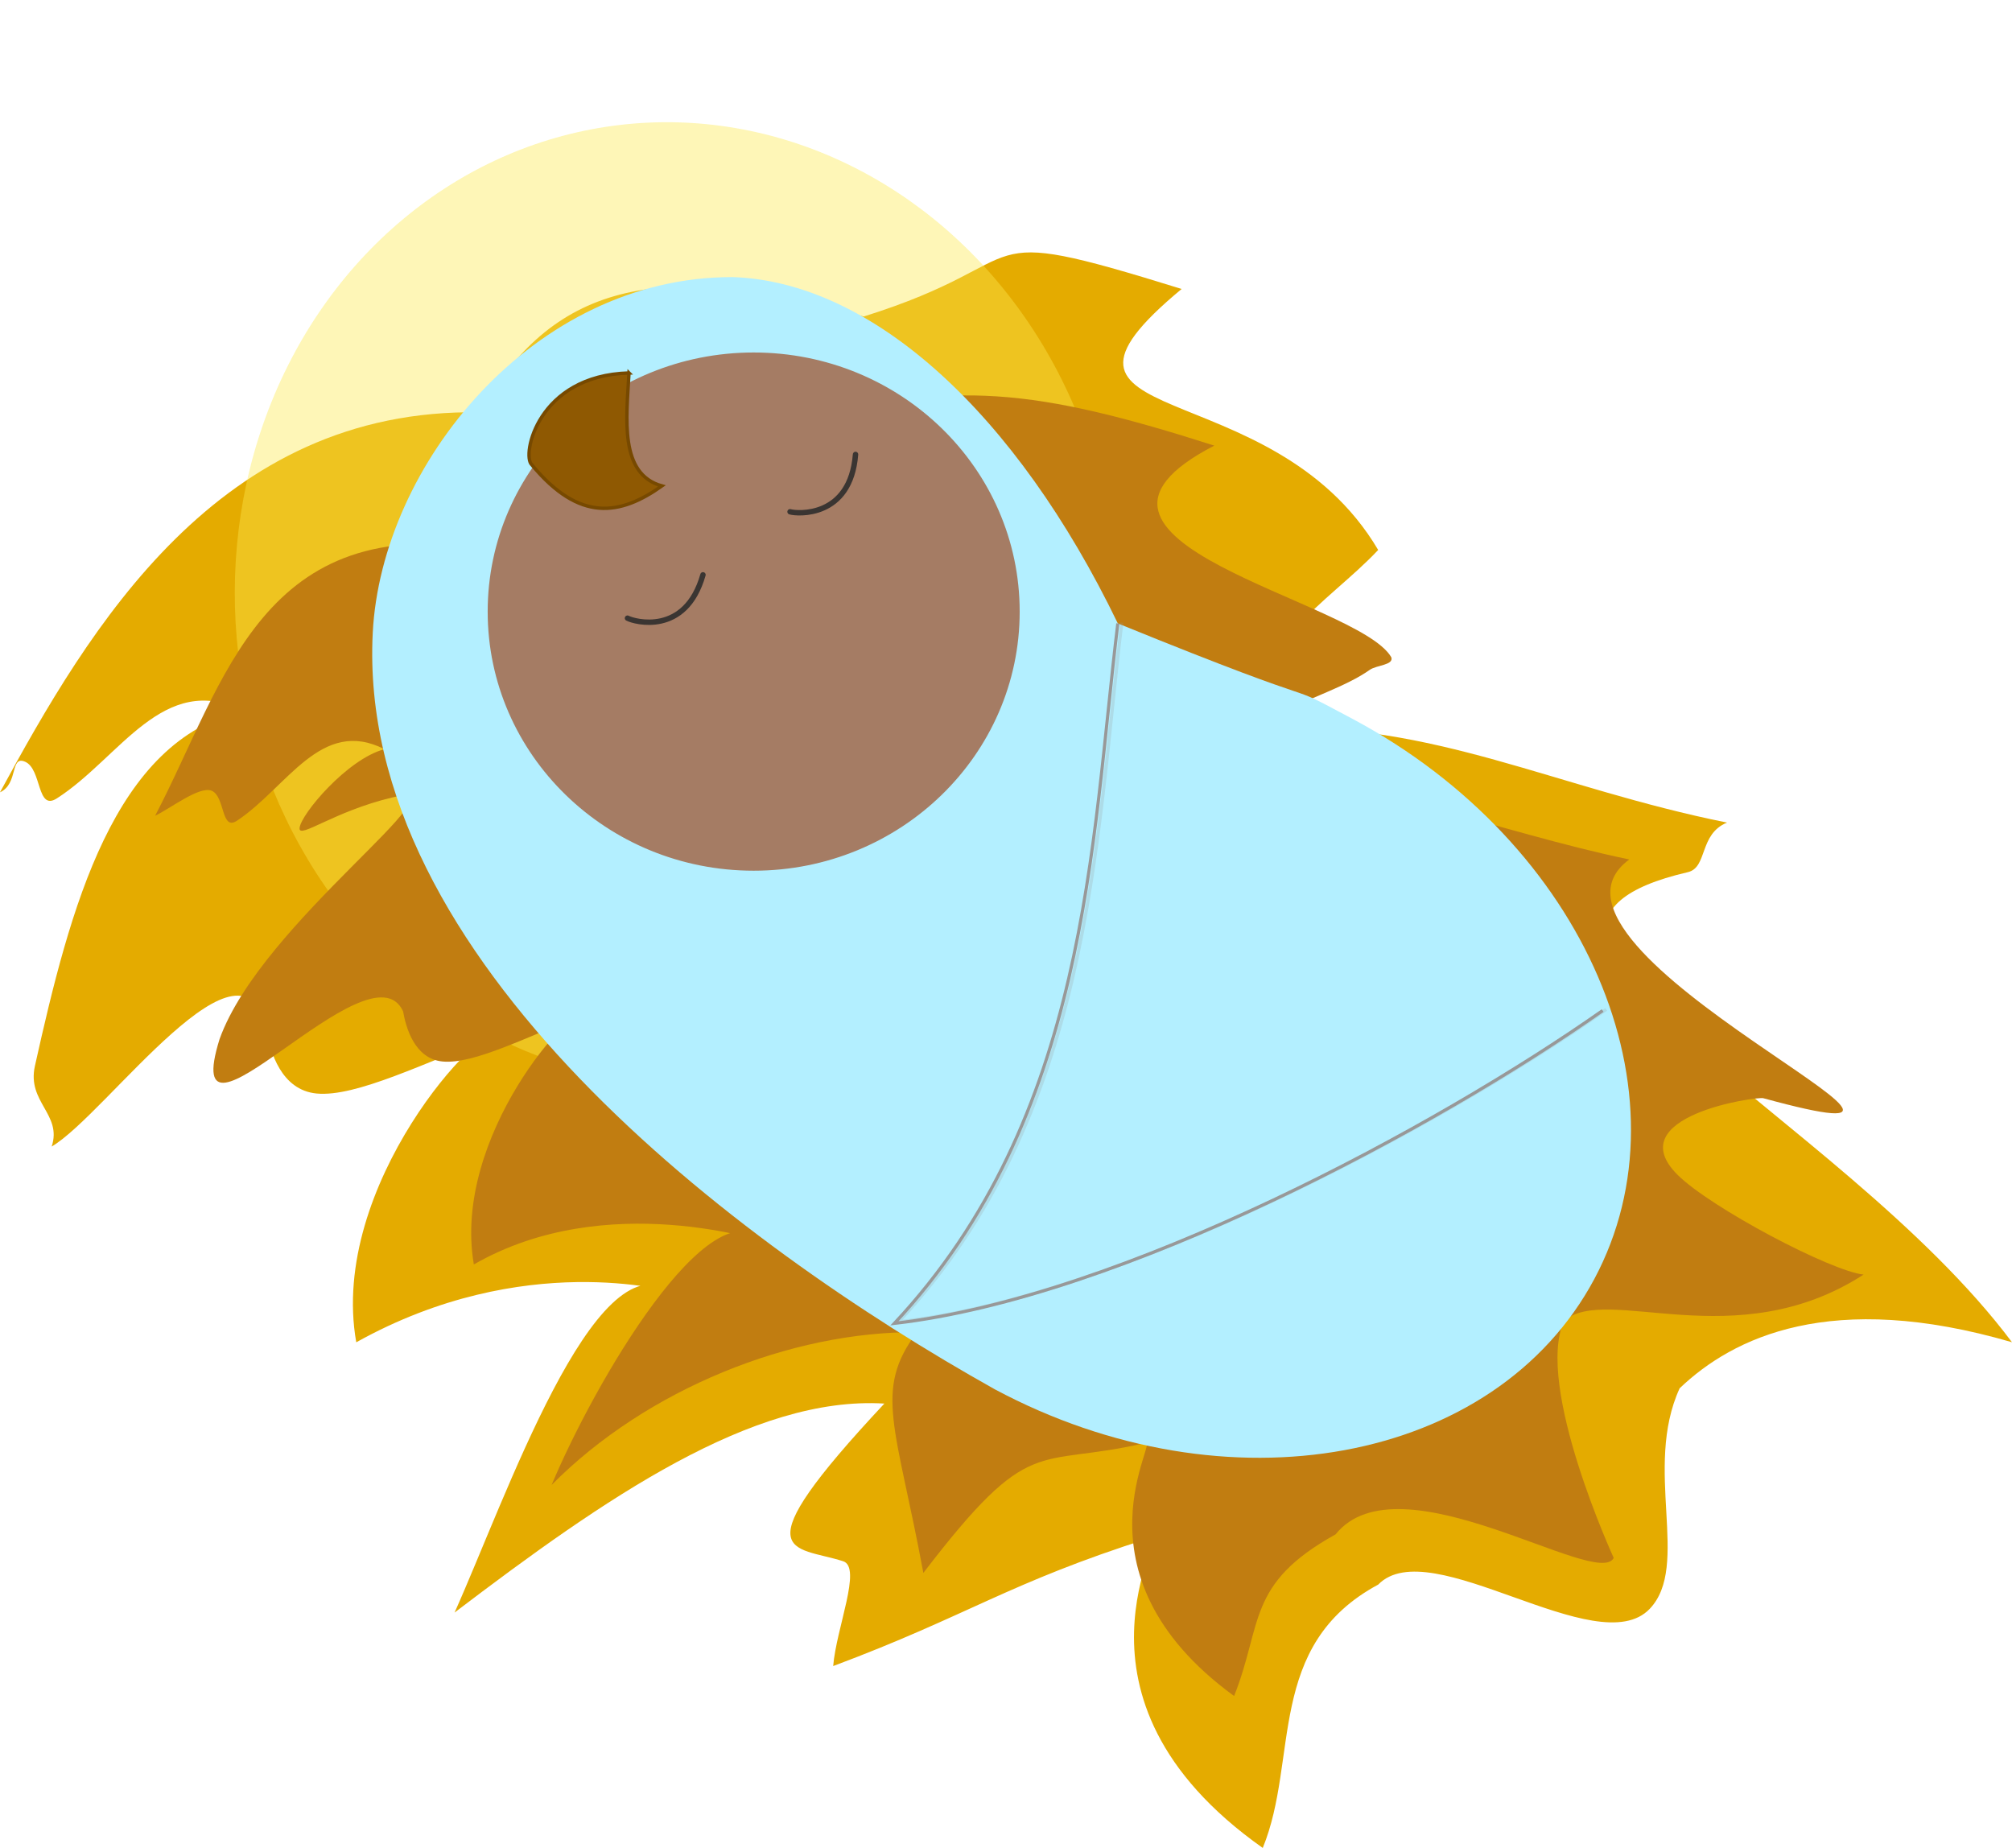<?xml version="1.0" encoding="UTF-8" standalone="no"?>
<!-- Created with Inkscape (http://www.inkscape.org/) -->

<svg
   xmlns:dc="http://purl.org/dc/elements/1.1/"
   xmlns:cc="http://creativecommons.org/ns#"
   xmlns:rdf="http://www.w3.org/1999/02/22-rdf-syntax-ns#"
   xmlns:svg="http://www.w3.org/2000/svg"
   xmlns="http://www.w3.org/2000/svg"
   xmlns:sodipodi="http://sodipodi.sourceforge.net/DTD/sodipodi-0.dtd"
   xmlns:inkscape="http://www.inkscape.org/namespaces/inkscape"
   width="75.586mm"
   height="69.418mm"
   viewBox="0 0 75.586 69.418"
   version="1.1"
   id="svg8"
   inkscape:version="0.92.2 5c3e80d, 2017-08-06"
   sodipodi:docname="babyJesus_ornament 2.svg">
  <defs
     id="defs2">
    <filter
       inkscape:collect="always"
       style="color-interpolation-filters:sRGB"
       id="filter1179-7"
       x="-0.024"
       width="1.048"
       y="-0.024"
       height="1.048">
      <feGaussianBlur
         inkscape:collect="always"
         stdDeviation="0.545"
         id="feGaussianBlur1181-0" />
    </filter>
    <filter
       inkscape:collect="always"
       style="color-interpolation-filters:sRGB"
       id="filter911-0-8"
       x="-0.072"
       width="1.144"
       y="-0.072"
       height="1.144">
      <feGaussianBlur
         inkscape:collect="always"
         stdDeviation="1.247"
         id="feGaussianBlur913-5-5" />
    </filter>
    <filter
       inkscape:collect="always"
       style="color-interpolation-filters:sRGB"
       id="filter911-0-8-7"
       x="-0.072"
       width="1.144"
       y="-0.072"
       height="1.144">
      <feGaussianBlur
         inkscape:collect="always"
         stdDeviation="1.247"
         id="feGaussianBlur913-5-5-9" />
    </filter>
  </defs>
  <sodipodi:namedview
     id="base"
     pagecolor="#e1e1e1"
     bordercolor="#666666"
     borderopacity="1.0"
     inkscape:pageopacity="0"
     inkscape:pageshadow="2"
     inkscape:zoom="1.7159244"
     inkscape:cx="120.24474"
     inkscape:cy="133.37044"
     inkscape:document-units="mm"
     inkscape:current-layer="layer4"
     showgrid="false"
     inkscape:window-width="1440"
     inkscape:window-height="878"
     inkscape:window-x="40"
     inkscape:window-y="0"
     inkscape:window-maximized="0"
     showguides="true"
     borderlayer="true"
     units="mm"
     fit-margin-top="0"
     fit-margin-left="0"
     fit-margin-right="0"
     fit-margin-bottom="0" />
  <g
     inkscape:label="bluestar"
     inkscape:groupmode="layer"
     id="layer1"
     transform="translate(-14.031,-219.715)"
     style="display:inline">
    <flowRoot
       xml:space="preserve"
       id="flowRoot975"
       style="font-style:normal;font-weight:normal;font-size:40px;line-height:1.25;font-family:sans-serif;letter-spacing:0px;word-spacing:0px;fill:#000000;fill-opacity:1;stroke:none"
       transform="scale(0.265)"><flowRegion
         id="flowRegion977"><rect
           id="rect979"
           width="421.429"
           height="90"
           x="-952.857"
           y="202.52" /></flowRegion><flowPara
         id="flowPara981" /></flowRoot>    <flowRoot
       xml:space="preserve"
       id="flowRoot1032"
       style="font-style:normal;font-weight:normal;font-size:40px;line-height:1.25;font-family:sans-serif;letter-spacing:0px;word-spacing:0px;fill:#000000;fill-opacity:1;stroke:none"
       transform="scale(0.265)"><flowRegion
         id="flowRegion1034"><rect
           id="rect1036"
           width="264.66"
           height="111.117"
           x="84.853"
           y="314.398" /></flowRegion><flowPara
         id="flowPara1038" /></flowRoot>  </g>
  <g
     inkscape:groupmode="layer"
     id="layer4"
     inkscape:label="text"
     transform="translate(-14.031,-219.715)"
     style="display:inline" />
  <g
     inkscape:groupmode="layer"
     id="layer3"
     inkscape:label="babyJesus"
     style="display:inline"
     transform="translate(-14.031,-219.715)">
    <circle
       style="display:inline;opacity:0.64;fill:#ffffff;fill-opacity:1;stroke:none;stroke-width:0.66;stroke-linecap:round;stroke-miterlimit:4;stroke-dasharray:none;stroke-opacity:1;filter:url(#filter911-0-8-7)"
       id="path860-7-7-9-3"
       cx="146.428"
       cy="97.504"
       r="20.789"
       transform="matrix(-0.101,-0.863,0.79,-0.093,-21.978,380.978)" />
    <path
       style="display:inline;fill:#e4ab00;fill-opacity:1;stroke:none;stroke-width:0.178px;stroke-linecap:butt;stroke-linejoin:miter;stroke-opacity:1"
       d="m 31.107,280.291 c 1.921,-4.274 5.253,-14 8.121,-12.08 0.011,0.064 -5.485,-1.601 -11.813,1.926 -1.049,-5.913 4.808,-12.182 5.353,-11.555 -2.801,1.059 -5.357,2.35 -6.841,2.21 -1.346,-0.128 -1.746,-1.604 -1.872,-2.309 -0.788,-4.392 -6.019,3.094 -8.083,4.301 0.403,-1.213 -0.933,-1.664 -0.63,-3.024 1.327,-5.964 2.966,-12.236 7.828,-13.346 -3.01,-1.491 -4.63,1.771 -7.005,3.293 -0.761,0.488 -0.554,-1.106 -1.194,-1.379 -0.572,-0.245 -0.237,0.829 -0.941,1.15 3.349,-6.152 8.186,-14.449 18.026,-14.274 2.669,-4.723 6.579,-5.877 14.423,-3.6 6.806,-2.128 3.586,-3.627 11.944,-1.034 -6.58,5.457 3.342,2.963 7.383,9.804 -1.9,2.027 -4.981,3.588 -4.155,6.692 0.838,-0.125 -0.779,0.031 0,0 6.23,-0.249 10.798,2.248 17.26,3.549 -1.061,0.434 -0.719,1.688 -1.474,1.863 -9.63,2.233 5.645,8.934 12.18,17.657 -6.798,-1.984 -10.482,-0.181 -12.485,1.729 -1.381,3.008 0.421,6.665 -1.124,8.285 -1.962,2.059 -8.243,-2.917 -10.201,-0.91 -4.239,2.278 -2.972,6.565 -4.337,9.892 -8.076,-5.705 -3.402,-12.047 -4.245,-11.642 -5.315,1.685 -6.813,2.911 -11.893,4.81 0.117,-1.431 1.089,-3.706 0.375,-3.937 -1.864,-0.601 -3.932,-0.065 1.548,-5.923 -4.934,-0.301 -10.508,3.56 -16.148,7.851 z"
       id="path1192-7"
       inkscape:connector-curvature="0"
       sodipodi:nodetypes="ccccsscscssccccccscsccsccccscc" />
    <circle
       style="display:inline;opacity:0.64;fill:#fce94f;fill-opacity:1;stroke:none;stroke-width:0.66;stroke-linecap:round;stroke-miterlimit:4;stroke-dasharray:none;stroke-opacity:1;filter:url(#filter911-0-8)"
       id="path860-7-7-9"
       cx="146.428"
       cy="97.504"
       r="20.789"
       transform="matrix(-0.101,-0.863,0.79,-0.093,-22.831,377.786)" />
    <path
       style="display:inline;fill:#c17d11;fill-opacity:1;stroke:none;stroke-width:0.143px;stroke-linecap:butt;stroke-linejoin:miter;stroke-opacity:1"
       d="m 34.753,275.497 c 1.569,-3.754 5.961,-11.364 8.043,-9.142 0.009,0.052 -5.957,-2.02 -10.964,0.858 -0.83,-4.825 3.804,-9.939 4.235,-9.427 -2.216,0.864 -4.238,1.918 -5.412,1.803 -1.065,-0.104 -1.381,-1.309 -1.481,-1.884 -1.245,-2.705 -8.504,6.205 -6.894,1.042 1.576,-4.404 9.454,-9.783 6.484,-9.075 -2.197,0.524 -3.51,1.574 -3.479,1.151 0.037,-0.51 1.793,-2.601 3.189,-2.965 -2.381,-1.216 -3.663,1.445 -5.542,2.687 -0.602,0.398 -0.439,-0.902 -0.945,-1.125 -0.452,-0.2 -1.572,0.677 -2.129,0.938 2.642,-5.032 3.988,-11.491 12.559,-9.999 2.112,-3.853 5.634,-6.572 11.84,-4.714 5.384,-1.736 8.78,-1.306 15.392,0.809 -7.025,3.628 5.404,5.785 6.65,7.951 0.1,0.296 -0.556,0.292 -0.811,0.473 -1.769,1.256 -5.577,1.696 -4.951,4.226 0.663,-0.102 -0.616,0.025 0,0 4.929,-0.203 9.59,1.834 14.702,2.896 -4.641,3.402 15.331,11.779 5.035,8.968 -0.262,-0.072 -5.424,0.682 -3.223,2.876 1.243,1.239 5.766,3.622 6.991,3.749 -4.828,3.119 -9.656,0.335 -11.258,1.743 -1.093,2.454 1.871,8.901 1.871,8.901 -0.61,1.193 -8.064,-3.853 -10.45,-0.885 -3.354,1.859 -2.732,3.358 -3.812,6.072 -6.389,-4.655 -2.692,-9.829 -3.359,-9.499 -4.129,0.954 -4.243,-0.44 -8.315,4.876 -1.017,-5.492 -1.89,-6.867 -0.239,-9.044 -4.715,-0.034 -10.145,2.124 -13.727,5.739 z"
       id="path1192-0-6"
       inkscape:connector-curvature="0"
       sodipodi:nodetypes="ccccsccsscsscccccacscssccccccccc" />
    <path
       style="display:inline;opacity:1;fill:#b3efff;fill-opacity:1;stroke:none;stroke-width:0.32;stroke-linecap:round;stroke-miterlimit:4;stroke-dasharray:none;stroke-opacity:1"
       d="m 41.528,230.124 c -7.452,8e-5 -13.171,7.042 -13.494,13.364 -0.625,12.247 13.598,22.949 23.368,28.414 8.719,4.665 18.802,2.813 22.521,-4.137 3.719,-6.95 -0.335,-16.366 -9.054,-21.032 -3.116,-1.663 0,0 -8.844,-3.6 -3.811,-7.883 -9.219,-12.851 -14.497,-13.01 z"
       id="path1119-4"
       inkscape:connector-curvature="0"
       sodipodi:nodetypes="caccccc" />
    <ellipse
       style="display:inline;opacity:0.997;fill:#a57c64;fill-opacity:1;stroke:#a57c64;stroke-width:0.308;stroke-linecap:round;stroke-miterlimit:4;stroke-dasharray:none;stroke-opacity:1"
       id="path860-3-4"
       cx="42.345"
       cy="242.689"
       rx="9.839"
       ry="9.579" />
    <path
       style="display:inline;fill:#8f5902;stroke:#774900;stroke-width:0.128px;stroke-linecap:butt;stroke-linejoin:miter;stroke-opacity:1"
       d="m 37.661,233.725 c -0.096,1.715 -0.37,3.798 1.237,4.244 -1.57,1.108 -3.09,1.379 -4.892,-0.799 -0.381,-0.344 0.214,-3.35 3.655,-3.445 z"
       id="path1030-3-3"
       inkscape:connector-curvature="0"
       sodipodi:nodetypes="cccc" />
    <path
       style="display:inline;opacity:0.89;fill:none;fill-opacity:1;stroke:#2d2c2c;stroke-width:0.203;stroke-linecap:round;stroke-miterlimit:4;stroke-dasharray:none;stroke-opacity:1"
       d="m 37.604,242.936 c 0.248,0.134 2.18,0.681 2.836,-1.628"
       id="path933-3-9-8"
       inkscape:connector-curvature="0"
       sodipodi:nodetypes="cc" />
    <path
       style="display:inline;opacity:0.89;fill:none;fill-opacity:1;stroke:#2d2c2c;stroke-width:0.203;stroke-linecap:round;stroke-miterlimit:4;stroke-dasharray:none;stroke-opacity:1"
       d="m 43.711,238.939 c 0.269,0.083 2.271,0.239 2.46,-2.153"
       id="path933-3-9-9-2"
       inkscape:connector-curvature="0"
       sodipodi:nodetypes="cc" />
    <path
       style="display:inline;fill:none;stroke:#989898;stroke-width:0.119px;stroke-linecap:butt;stroke-linejoin:miter;stroke-opacity:1"
       d="m 74.238,257.676 c -6.246,4.387 -18.075,10.774 -26.606,11.75 v 0 c 7.283,-7.805 7.384,-17.983 8.393,-26.292"
       id="path985-0-2"
       inkscape:connector-curvature="0"
       sodipodi:nodetypes="cccc" />
    <path
       style="display:inline;opacity:0.47;fill:none;stroke:#989898;stroke-width:0.244px;stroke-linecap:butt;stroke-linejoin:miter;stroke-opacity:1;filter:url(#filter1179-7)"
       d="m 265.688,98.78 c -12.867,9.037 -37.232,22.194 -54.806,24.203 v 0 c 15.001,-16.077 15.209,-37.043 17.289,-54.159"
       id="path985-0-7-6"
       inkscape:connector-curvature="0"
       sodipodi:nodetypes="cccc"
       transform="matrix(0.485,0,0,0.485,-54.487,209.723)" />
  </g>
  <g
     inkscape:groupmode="layer"
     id="layer2"
     inkscape:label="cut_line"
     style="display:inline"
     transform="translate(-14.031,-219.715)" />
</svg>
